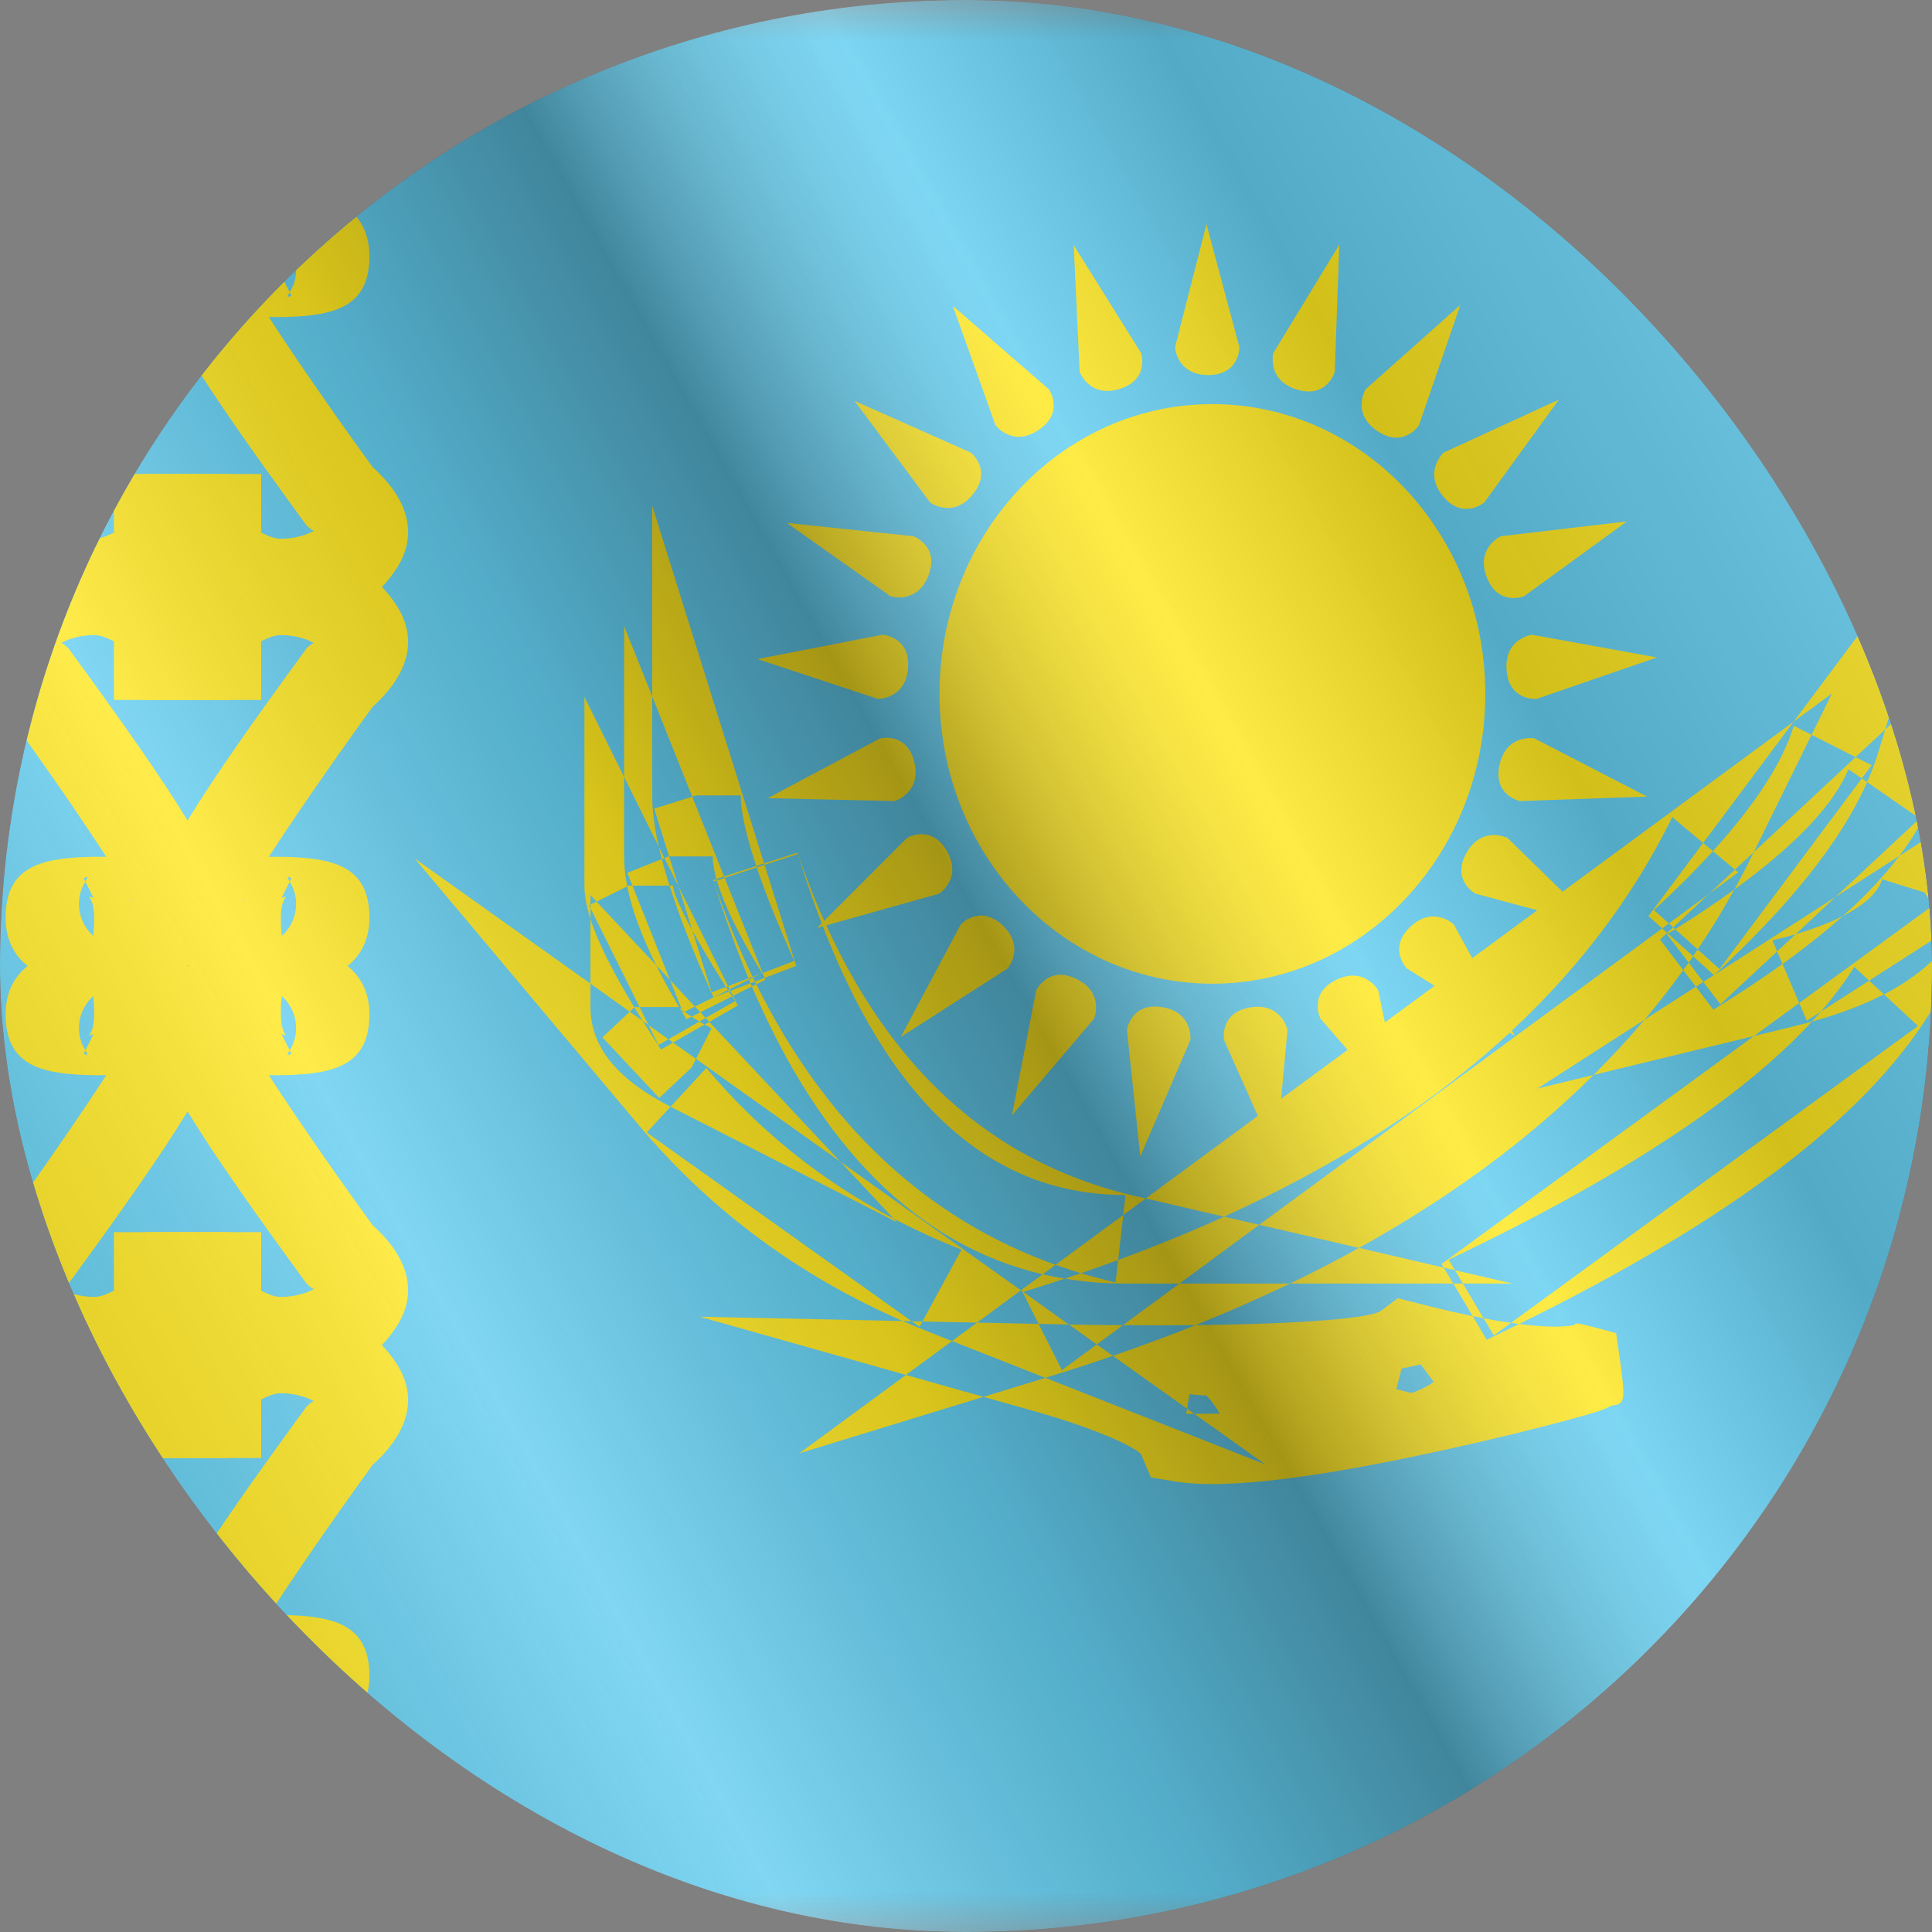 <svg width="24" height="24" viewBox="0 0 24 24" fill="none" xmlns="http://www.w3.org/2000/svg">
<rect x="0" y="0" width="24" height="24" fill="#808080" stroke="none"/>
<g clip-path="url(#clip0_6144_24364)">
<g clip-path="url(#clip1_6144_24364)">
<mask id="mask0_6144_24364" style="mask-type:luminance" maskUnits="userSpaceOnUse" x="-4" y="0" width="32" height="24">
<rect x="-4" width="32" height="24" fill="white"/>
</mask>
<g mask="url(#mask0_6144_24364)">
<path fill-rule="evenodd" clip-rule="evenodd" d="M-4 0V24H28V0H-4Z" fill="#4EC7EE"/>
<mask id="mask1_6144_24364" style="mask-type:luminance" maskUnits="userSpaceOnUse" x="-4" y="0" width="32" height="24">
<path fill-rule="evenodd" clip-rule="evenodd" d="M-4 0V24H28V0H-4Z" fill="white"/>
</mask>
<g mask="url(#mask1_6144_24364)">
<path d="M0.09 23.237C0.027 23.707 0.328 24.042 0.833 24.257C1.512 24.547 2.197 24.276 2.827 23.577L2.01 22.84C1.73 23.151 1.528 23.27 1.372 23.268C1.678 23.05 2.069 22.78 2.546 22.46L2.775 22.128C2.959 21.339 2.387 20.911 1.515 20.911C1.001 20.911 0.591 21.013 0.33 21.232C-0.098 21.59 -0.025 22.163 0.426 22.462C0.462 22.485 0.498 22.507 0.535 22.526C0.282 22.739 0.128 22.959 0.09 23.237Z" fill="#FFE402"/>
<path d="M0.565 22.495C0.565 22.495 0.69 22.219 0.627 22.075" stroke="#FFE402" stroke-width="1.1"/>
<path d="M4.57 23.237C4.633 23.707 4.332 24.042 3.827 24.257C3.148 24.547 2.463 24.276 1.833 23.577L2.649 22.84C2.929 23.151 3.132 23.27 3.288 23.268C2.982 23.05 2.59 22.78 2.113 22.46L1.884 22.128C1.7 21.339 2.272 20.911 3.144 20.911C3.658 20.911 4.069 21.013 4.33 21.232C4.758 21.59 4.684 22.163 4.234 22.462C4.198 22.485 4.162 22.507 4.125 22.526C4.378 22.739 4.532 22.959 4.57 23.237Z" fill="#FFE402"/>
<path d="M4.596 22.269L3.593 22.722C3.453 22.41 3.41 22.126 3.528 21.856L4.537 22.294C4.571 22.215 4.57 22.212 4.596 22.269Z" fill="#FFE402"/>
<path d="M0.09 0.763C0.027 0.293 0.328 -0.042 0.833 -0.257C1.512 -0.547 2.197 -0.276 2.827 0.423L2.01 1.16C1.73 0.849 1.528 0.73 1.372 0.732C1.678 0.95 2.069 1.22 2.546 1.54L2.775 1.872C2.959 2.661 2.387 3.089 1.515 3.089C1.001 3.089 0.591 2.987 0.33 2.768C-0.098 2.41 -0.025 1.836 0.426 1.538C0.462 1.515 0.498 1.493 0.535 1.474C0.282 1.261 0.128 1.041 0.09 0.763Z" fill="#FFE402"/>
<path d="M4.57 0.763C4.633 0.293 4.332 -0.042 3.827 -0.257C3.148 -0.547 2.463 -0.276 1.833 0.423L2.649 1.16C2.929 0.849 3.132 0.73 3.288 0.732C2.982 0.95 2.59 1.22 2.113 1.54L1.884 1.872C1.7 2.661 2.272 3.089 3.144 3.089C3.658 3.089 4.069 2.987 4.33 2.768C4.758 2.41 4.684 1.836 4.234 1.538C4.198 1.515 4.162 1.493 4.125 1.474C4.378 1.261 4.532 1.041 4.57 0.763Z" fill="#FFE402"/>
<path fill-rule="evenodd" clip-rule="evenodd" d="M1.094 20.063C0.463 20.081 0.07 20.211 0.07 20.82C0.07 21.49 0.722 21.7 1.415 21.7C2.043 21.7 2.751 21.31 2.751 20.612C2.751 20.188 2.211 19.331 0.851 17.473C0.804 17.429 0.778 17.407 0.757 17.407C0.84 17.361 0.985 17.307 1.176 17.307C1.243 17.307 1.329 17.341 1.415 17.384V18.112H2.855V17.562C2.855 16.941 1.936 16.207 1.176 16.207C0.513 16.207 -0.019 16.523 -0.289 16.977C-0.556 17.425 -0.352 17.856 0.031 18.198C0.601 18.984 1.043 19.634 1.32 20.062C1.218 20.061 1.162 20.061 1.094 20.063ZM1.161 20.57C1.141 20.566 1.122 20.561 1.104 20.556C1.118 20.57 1.17 20.632 1.17 20.82C1.17 20.922 1.165 20.993 1.159 21.044C0.973 20.88 0.921 20.595 1.057 20.375L1.06 20.369L1.04 20.328C1.042 20.327 1.045 20.326 1.048 20.324C1.08 20.308 1.106 20.294 1.06 20.369L1.161 20.57ZM1.104 20.556L1.085 20.55C1.087 20.55 1.09 20.552 1.093 20.554L1.104 20.556ZM1.651 20.612C1.651 20.594 1.644 20.582 1.633 20.576L1.64 20.583C1.647 20.599 1.651 20.608 1.651 20.612Z" fill="#FFE402"/>
<path fill-rule="evenodd" clip-rule="evenodd" d="M3.566 20.063C4.197 20.081 4.589 20.211 4.589 20.82C4.589 21.49 3.938 21.7 3.244 21.7C2.616 21.7 1.909 21.31 1.909 20.612C1.909 20.188 2.449 19.331 3.808 17.473C3.855 17.429 3.881 17.407 3.902 17.407C3.82 17.361 3.675 17.307 3.483 17.307C3.416 17.307 3.33 17.341 3.244 17.384V18.112H1.805V17.562C1.805 16.941 2.723 16.207 3.483 16.207C4.146 16.207 4.679 16.523 4.949 16.977C5.215 17.425 5.011 17.856 4.628 18.198C4.059 18.984 3.616 19.634 3.339 20.062C3.441 20.061 3.497 20.061 3.566 20.063ZM3.498 20.57C3.518 20.566 3.537 20.561 3.555 20.556C3.542 20.57 3.489 20.632 3.489 20.82C3.489 20.922 3.494 20.993 3.501 21.044C3.686 20.88 3.738 20.595 3.602 20.375L3.599 20.369L3.62 20.328C3.617 20.327 3.614 20.326 3.612 20.324C3.58 20.308 3.553 20.294 3.599 20.369L3.498 20.57ZM3.555 20.556L3.574 20.55C3.572 20.55 3.569 20.552 3.566 20.554L3.555 20.556ZM3.009 20.612C3.009 20.594 3.015 20.582 3.026 20.576L3.02 20.583C3.012 20.599 3.009 20.608 3.009 20.612Z" fill="#FFE402"/>
<path fill-rule="evenodd" clip-rule="evenodd" d="M1.094 13.355C0.463 13.337 0.07 13.206 0.07 12.598C0.07 11.927 0.722 11.717 1.415 11.717C2.043 11.717 2.751 12.107 2.751 12.805C2.751 13.23 2.211 14.087 0.851 15.945C0.804 15.989 0.778 16.011 0.757 16.011C0.84 16.057 0.985 16.111 1.176 16.111C1.243 16.111 1.329 16.077 1.415 16.034V15.306H2.855V15.855C2.855 16.477 1.936 17.211 1.176 17.211C0.513 17.211 -0.019 16.895 -0.289 16.441C-0.556 15.993 -0.352 15.562 0.031 15.219C0.601 14.434 1.043 13.783 1.32 13.356C1.218 13.357 1.162 13.357 1.094 13.355ZM1.161 12.848C1.141 12.852 1.122 12.857 1.104 12.862C1.118 12.848 1.17 12.786 1.17 12.598C1.17 12.496 1.165 12.424 1.159 12.374C0.973 12.538 0.921 12.823 1.057 13.043L1.06 13.048L1.04 13.089C1.042 13.091 1.045 13.092 1.048 13.094C1.08 13.11 1.106 13.124 1.06 13.048L1.161 12.848ZM1.104 12.862L1.085 12.868C1.087 12.867 1.09 12.866 1.093 12.864L1.104 12.862ZM1.651 12.805C1.651 12.824 1.644 12.835 1.633 12.841L1.64 12.834C1.647 12.819 1.651 12.809 1.651 12.805Z" fill="#FFE402"/>
<path fill-rule="evenodd" clip-rule="evenodd" d="M3.566 13.355C4.197 13.337 4.589 13.206 4.589 12.598C4.589 11.927 3.938 11.717 3.244 11.717C2.616 11.717 1.909 12.107 1.909 12.805C1.909 13.23 2.449 14.087 3.808 15.945C3.855 15.989 3.881 16.011 3.902 16.011C3.82 16.057 3.675 16.111 3.483 16.111C3.416 16.111 3.33 16.077 3.244 16.034V15.306H1.805V15.855C1.805 16.477 2.723 17.211 3.483 17.211C4.146 17.211 4.679 16.895 4.949 16.441C5.215 15.993 5.011 15.562 4.628 15.219C4.059 14.434 3.616 13.783 3.339 13.356C3.441 13.357 3.497 13.357 3.566 13.355ZM3.498 12.848C3.518 12.852 3.537 12.857 3.555 12.862C3.542 12.848 3.489 12.786 3.489 12.598C3.489 12.496 3.494 12.424 3.501 12.374C3.686 12.538 3.738 12.823 3.602 13.043L3.599 13.048L3.62 13.089C3.617 13.091 3.614 13.092 3.612 13.094C3.58 13.11 3.553 13.124 3.599 13.048L3.498 12.848ZM3.555 12.862L3.574 12.868C3.572 12.867 3.569 12.866 3.566 12.864L3.555 12.862ZM3.009 12.805C3.009 12.824 3.015 12.835 3.026 12.841L3.02 12.834C3.012 12.819 3.009 12.809 3.009 12.805Z" fill="#FFE402"/>
<path fill-rule="evenodd" clip-rule="evenodd" d="M1.094 10.645C0.463 10.663 0.07 10.794 0.07 11.402C0.07 12.073 0.722 12.283 1.415 12.283C2.043 12.283 2.751 11.893 2.751 11.195C2.751 10.77 2.211 9.913 0.851 8.055C0.804 8.011 0.778 7.989 0.757 7.989C0.84 7.943 0.985 7.889 1.176 7.889C1.243 7.889 1.329 7.923 1.415 7.966V8.695H2.855V8.145C2.855 7.523 1.936 6.789 1.176 6.789C0.513 6.789 -0.019 7.105 -0.289 7.559C-0.556 8.007 -0.352 8.438 0.031 8.781C0.601 9.566 1.043 10.217 1.32 10.644C1.218 10.643 1.162 10.643 1.094 10.645ZM1.161 11.152C1.141 11.148 1.122 11.143 1.104 11.138C1.118 11.152 1.17 11.214 1.17 11.402C1.17 11.504 1.165 11.576 1.159 11.626C0.973 11.462 0.921 11.177 1.057 10.957L1.06 10.952L1.04 10.911C1.042 10.909 1.045 10.908 1.048 10.906C1.08 10.89 1.106 10.876 1.06 10.952L1.161 11.152ZM1.104 11.138L1.085 11.132C1.087 11.133 1.09 11.134 1.093 11.136L1.104 11.138ZM1.651 11.195C1.651 11.176 1.644 11.165 1.633 11.159L1.64 11.166C1.647 11.181 1.651 11.191 1.651 11.195Z" fill="#FFE402"/>
<path fill-rule="evenodd" clip-rule="evenodd" d="M3.566 10.645C4.197 10.663 4.589 10.794 4.589 11.402C4.589 12.073 3.938 12.283 3.244 12.283C2.616 12.283 1.909 11.893 1.909 11.195C1.909 10.77 2.449 9.913 3.808 8.055C3.855 8.011 3.881 7.989 3.902 7.989C3.82 7.943 3.675 7.889 3.483 7.889C3.416 7.889 3.33 7.923 3.244 7.966V8.695H1.805V8.145C1.805 7.523 2.723 6.789 3.483 6.789C4.146 6.789 4.679 7.105 4.949 7.559C5.215 8.007 5.011 8.438 4.628 8.781C4.059 9.566 3.616 10.217 3.339 10.644C3.441 10.643 3.497 10.643 3.566 10.645ZM3.498 11.152C3.518 11.148 3.537 11.143 3.555 11.138C3.542 11.152 3.489 11.214 3.489 11.402C3.489 11.504 3.494 11.576 3.501 11.626C3.686 11.462 3.738 11.177 3.602 10.957L3.599 10.952L3.62 10.911C3.617 10.909 3.614 10.908 3.612 10.906C3.58 10.89 3.553 10.876 3.599 10.952L3.498 11.152ZM3.555 11.138L3.574 11.132C3.572 11.133 3.569 11.134 3.566 11.136L3.555 11.138ZM3.009 11.195C3.009 11.176 3.015 11.165 3.026 11.159L3.02 11.166C3.012 11.181 3.009 11.191 3.009 11.195Z" fill="#FFE402"/>
<path fill-rule="evenodd" clip-rule="evenodd" d="M1.094 3.937C0.463 3.919 0.07 3.789 0.07 3.18C0.07 2.51 0.722 2.3 1.415 2.3C2.043 2.3 2.751 2.69 2.751 3.388C2.751 3.812 2.211 4.669 0.851 6.527C0.804 6.571 0.778 6.593 0.757 6.593C0.84 6.639 0.985 6.693 1.176 6.693C1.243 6.693 1.329 6.659 1.415 6.616V5.888H2.855V6.438C2.855 7.059 1.936 7.793 1.176 7.793C0.513 7.793 -0.019 7.477 -0.289 7.024C-0.556 6.575 -0.352 6.144 0.031 5.802C0.601 5.016 1.043 4.366 1.32 3.938C1.218 3.939 1.162 3.939 1.094 3.937ZM1.161 3.43C1.141 3.434 1.122 3.439 1.104 3.444C1.118 3.43 1.17 3.368 1.17 3.18C1.17 3.078 1.165 3.007 1.159 2.956C0.973 3.12 0.921 3.405 1.057 3.625L1.06 3.631L1.04 3.672C1.042 3.673 1.045 3.674 1.048 3.676C1.08 3.692 1.106 3.706 1.06 3.631L1.161 3.43ZM1.104 3.444L1.085 3.45C1.087 3.449 1.09 3.448 1.093 3.446L1.104 3.444ZM1.651 3.388C1.651 3.406 1.644 3.418 1.633 3.424L1.64 3.417C1.647 3.402 1.651 3.392 1.651 3.388Z" fill="#FFE402"/>
<path fill-rule="evenodd" clip-rule="evenodd" d="M3.566 3.937C4.197 3.919 4.589 3.789 4.589 3.18C4.589 2.51 3.938 2.3 3.244 2.3C2.616 2.3 1.909 2.69 1.909 3.388C1.909 3.812 2.449 4.669 3.808 6.527C3.855 6.571 3.881 6.593 3.902 6.593C3.82 6.639 3.675 6.693 3.483 6.693C3.416 6.693 3.33 6.659 3.244 6.616V5.888H1.805V6.438C1.805 7.059 2.723 7.793 3.483 7.793C4.146 7.793 4.679 7.477 4.949 7.024C5.215 6.575 5.011 6.144 4.628 5.802C4.059 5.016 3.616 4.366 3.339 3.938C3.441 3.939 3.497 3.939 3.566 3.937ZM3.498 3.43C3.518 3.434 3.537 3.439 3.555 3.444C3.542 3.43 3.489 3.368 3.489 3.18C3.489 3.078 3.494 3.007 3.501 2.956C3.686 3.12 3.738 3.405 3.602 3.625L3.599 3.631L3.62 3.672C3.617 3.673 3.614 3.674 3.612 3.676C3.58 3.692 3.553 3.706 3.599 3.631L3.498 3.43ZM3.555 3.444L3.574 3.45C3.572 3.449 3.569 3.448 3.566 3.446L3.555 3.444ZM3.009 3.388C3.009 3.406 3.015 3.418 3.026 3.424L3.02 3.417C3.012 3.402 3.009 3.392 3.009 3.388Z" fill="#FFE402"/>
<path fill-rule="evenodd" clip-rule="evenodd" d="M14.987 2.785L15.396 4.312C15.396 4.312 15.401 4.659 15.009 4.659C14.617 4.659 14.597 4.312 14.597 4.312L14.987 2.785ZM18.451 8.62C18.451 10.608 16.933 12.22 15.06 12.22C13.188 12.22 11.671 10.608 11.671 8.62C11.671 6.632 13.188 5.02 15.06 5.02C16.933 5.02 18.451 6.632 18.451 8.62ZM16.581 4.62L16.637 3.04L15.817 4.387C15.817 4.387 15.735 4.724 16.11 4.839C16.485 4.954 16.581 4.62 16.581 4.62ZM18.141 3.788L17.626 5.284C17.626 5.284 17.436 5.574 17.111 5.355C16.786 5.136 16.963 4.837 16.963 4.837L18.141 3.788ZM18.437 6.243L19.366 4.964L17.934 5.622C17.934 5.622 17.677 5.856 17.923 6.161C18.17 6.466 18.437 6.243 18.437 6.243ZM20.211 6.477L18.932 7.407C18.932 7.407 18.609 7.536 18.469 7.17C18.328 6.804 18.645 6.661 18.645 6.661L20.211 6.477ZM19.088 8.682L20.583 8.167L19.032 7.885C19.032 7.885 18.687 7.929 18.715 8.32C18.742 8.711 19.088 8.682 19.088 8.682ZM20.461 9.896L18.88 9.951C18.88 9.951 18.541 9.878 18.629 9.496C18.717 9.114 19.06 9.172 19.06 9.172L20.461 9.896ZM18.326 11.101L19.854 11.51L18.726 10.409C18.726 10.409 18.415 10.252 18.219 10.592C18.023 10.932 18.326 11.101 18.326 11.101ZM18.817 12.867L17.475 12.03C17.475 12.03 17.235 11.779 17.522 11.511C17.808 11.244 18.06 11.484 18.06 11.484L18.817 12.867ZM16.403 12.654L17.441 13.847L17.121 12.303C17.121 12.303 16.951 12 16.599 12.172C16.247 12.344 16.403 12.654 16.403 12.654ZM15.848 14.363L15.205 12.918C15.205 12.918 15.146 12.576 15.533 12.514C15.921 12.453 15.994 12.793 15.994 12.793L15.848 14.363ZM13.999 12.793L14.165 14.366L14.788 12.918C14.788 12.918 14.823 12.572 14.436 12.511C14.049 12.449 13.999 12.793 13.999 12.793ZM12.57 13.856L12.872 12.303C12.872 12.303 13.02 11.989 13.372 12.161C13.725 12.333 13.591 12.654 13.591 12.654L12.57 13.856ZM11.934 11.485L11.191 12.881L12.518 12.03C12.518 12.03 12.741 11.762 12.454 11.495C12.167 11.227 11.934 11.485 11.934 11.485ZM10.15 11.527L11.268 10.409C11.268 10.409 11.566 10.231 11.762 10.571C11.958 10.91 11.668 11.101 11.668 11.101L10.15 11.527ZM10.934 9.172L9.537 9.915L11.114 9.951C11.114 9.951 11.447 9.854 11.359 9.472C11.271 9.09 10.934 9.172 10.934 9.172ZM9.409 8.187L10.961 7.885C10.961 7.885 11.308 7.904 11.28 8.296C11.253 8.687 10.905 8.682 10.905 8.682L9.409 8.187ZM11.348 6.661L9.775 6.496L11.062 7.407C11.062 7.407 11.393 7.513 11.534 7.147C11.674 6.781 11.348 6.661 11.348 6.661ZM10.614 4.979L12.059 5.622C12.059 5.622 12.332 5.837 12.085 6.142C11.839 6.447 11.556 6.244 11.556 6.244L10.614 4.979ZM13.03 4.837L11.836 3.799L12.367 5.284C12.367 5.284 12.578 5.561 12.903 5.341C13.228 5.122 13.03 4.837 13.03 4.837ZM13.338 3.046L14.176 4.387C14.176 4.387 14.282 4.717 13.907 4.832C13.532 4.947 13.412 4.62 13.412 4.62L13.338 3.046Z" fill="#FFE402"/>
<path fill-rule="evenodd" clip-rule="evenodd" d="M8.221 10.672C8.207 10.619 8.195 10.568 8.183 10.518L8.253 10.659L8.221 10.672ZM8.317 11.002C8.28 10.887 8.248 10.777 8.221 10.672L7.792 10.843L7.856 11.002H7.81L7.792 11.011C7.766 10.88 7.753 10.756 7.753 10.639V9.652L8.183 10.518C8.129 10.277 8.102 10.066 8.102 9.881V8.651L8.599 9.897L8.127 10.045L8.312 10.639H8.303L8.253 10.659L8.43 11.014L8.6 11.557C8.441 11.265 8.36 11.071 8.36 11.002H8.317ZM8.864 12.389C8.626 11.861 8.444 11.4 8.317 11.002H7.856L8.324 12.175L8.151 11.99C7.969 11.626 7.849 11.302 7.792 11.011L7.41 11.2L7.335 11.119V11.238L7.317 11.247L7.335 11.282V11.416C7.285 11.26 7.26 11.123 7.26 11.002V8.658L7.753 9.652V7.778L8.102 8.651V6.282L9.492 10.726L9.395 10.758C9.266 10.373 9.202 10.078 9.202 9.881H8.652L8.599 9.897L8.995 10.888L8.9 10.919C8.869 10.809 8.853 10.716 8.853 10.639H8.312L8.43 11.014L9.044 12.25L9.018 12.26C8.845 11.988 8.705 11.751 8.6 11.557L8.841 12.327L9.018 12.26L9.043 12.299L8.864 12.389ZM9.055 12.317L8.864 12.389L8.864 12.389L8.633 12.504L8.324 12.175L8.471 12.543C8.454 12.529 8.443 12.518 8.438 12.514C8.33 12.331 8.234 12.156 8.151 11.99L7.41 11.2L7.335 11.238V11.282L7.945 12.51H7.885L7.88 12.514C7.609 12.066 7.428 11.707 7.335 11.416V12.219L5.15 10.663L7.932 13.974C8.821 15.032 9.917 15.845 11.213 16.41L8.694 16.357L11.254 17.08L9.929 18.054L12.217 17.352L12.841 17.528C13.681 17.765 14.149 18.002 14.179 18.075L14.297 18.353L14.595 18.403C15.249 18.511 16.455 18.342 18.009 17.997C18.537 17.881 19.067 17.75 19.477 17.64C19.649 17.593 19.784 17.555 19.86 17.53C19.891 17.519 19.891 17.519 19.93 17.504L19.931 17.504C19.956 17.494 19.956 17.494 20.015 17.462L20.015 17.462L20.015 17.462C20.065 17.455 20.102 17.45 20.127 17.43C20.195 17.374 20.17 17.203 20.076 16.56L20.076 16.56C19.642 16.444 19.582 16.428 19.566 16.447C19.563 16.451 19.562 16.455 19.56 16.46C19.411 16.49 19.18 16.487 18.871 16.447C21.456 15.176 23.155 13.902 23.969 12.591L25.457 10.193L24.555 10.851L24.88 9.806L23.595 10.632C23.761 10.413 23.889 10.194 23.979 9.976L24.947 7.636L23.419 9.062L24.248 6.33L22.282 8.964L14.232 14.888L14.107 14.859C12.125 14.399 10.734 13 9.906 10.592L9.492 10.726L9.498 10.743L9.4 10.775L9.395 10.758L8.995 10.888L9.002 10.905L8.904 10.937L8.9 10.919L8.86 10.932C8.994 11.367 9.14 11.774 9.298 12.154L9.044 12.25L9.063 12.289L9.043 12.299L9.055 12.317ZM9.073 12.309L9.055 12.317L9.094 12.378L8.7 12.575L8.633 12.504L8.504 12.569C8.491 12.559 8.48 12.551 8.471 12.543L8.485 12.578L8.504 12.569C8.527 12.586 8.555 12.607 8.591 12.63L8.527 12.662C8.497 12.612 8.467 12.562 8.438 12.514L8.435 12.51H7.945L8.055 12.733L7.984 12.682C7.948 12.624 7.914 12.569 7.88 12.514L7.823 12.568L7.335 12.219V12.51C7.335 13.031 7.701 13.424 8.33 13.748L8.034 14.068L11.325 16.413L11.213 16.41C11.321 16.457 11.43 16.503 11.54 16.546L11.826 16.659L11.254 17.08L12.217 17.352L12.986 17.116L15.719 18.192L14.837 17.564C14.945 17.563 15.049 17.562 15.151 17.56C15.108 17.481 15.053 17.407 14.986 17.335C14.906 17.333 14.835 17.328 14.776 17.318L14.746 17.499L13.825 16.843C14.177 16.721 14.52 16.594 14.852 16.461C16.216 16.446 17.033 16.373 17.155 16.283L17.365 16.127L17.619 16.192C17.864 16.255 18.089 16.307 18.294 16.349L18.468 16.642C18.605 16.577 18.739 16.512 18.871 16.447C18.838 16.443 18.804 16.438 18.77 16.433L23.826 12.745L23.403 12.352C23.938 12.077 24.287 11.715 24.431 11.25L24.555 10.851L24.011 11.248L23.906 11.086L23.381 10.923C23.333 11.079 23.174 11.235 22.894 11.378C23.175 11.128 23.409 10.879 23.595 10.632L22.801 11.143L23.846 10.168L23.194 9.716C23.251 9.588 23.298 9.461 23.336 9.336L23.419 9.062L23.051 9.405L22.504 9.128L22.757 8.615L22.282 8.964L21.157 10.472L20.774 10.151C19.746 12.236 17.896 13.892 15.206 15.114L14.232 14.888L13.954 15.093L13.982 14.845C12.148 14.845 10.796 13.485 9.911 10.609L9.498 10.743L9.891 11.999L9.498 12.148L9.474 12.087L9.867 11.937C9.665 11.489 9.51 11.1 9.4 10.775L9.002 10.905L9.474 12.087L9.44 12.1L9.465 12.087C9.173 11.61 8.988 11.221 8.904 10.937L8.865 10.949C9.01 11.369 9.171 11.764 9.349 12.134L9.298 12.154L9.304 12.168L9.063 12.289L9.073 12.309ZM9.323 12.215L9.073 12.309L9.105 12.372L9.094 12.378L9.132 12.436L8.765 12.645L8.7 12.575L8.591 12.63C8.619 12.648 8.651 12.668 8.688 12.69L8.304 12.91L8.055 12.733L8.179 12.981L8.304 12.91L8.361 12.951L8.211 13.037C8.13 12.913 8.054 12.795 7.984 12.682L7.823 12.568L7.483 12.886L8.189 13.639L8.59 13.263L8.646 13.154L10.439 14.431L11.101 15.138C10.199 14.664 9.424 14.04 8.774 13.267L8.33 13.748L8.34 13.753L11.146 15.185L11.101 15.138C11.371 15.279 11.651 15.408 11.944 15.523L11.459 16.416L11.325 16.413L11.423 16.482L11.459 16.416L12.137 16.43L11.826 16.659L12.986 17.116L13.026 17.103C13.298 17.02 13.564 16.933 13.825 16.843L13.625 16.701L13.949 16.462C14.272 16.464 14.573 16.464 14.852 16.461C15.258 16.297 15.649 16.125 16.025 15.945H18.053L18.294 16.349C18.34 16.358 18.385 16.367 18.429 16.376L18.556 16.589L18.77 16.433C18.664 16.418 18.551 16.399 18.429 16.376L18.173 15.945H18.79L18.074 15.779L17.996 15.648C20.124 14.637 21.628 13.645 22.508 12.691C22.848 12.597 23.146 12.484 23.403 12.352L23.219 12.182L24.204 11.549L24.011 11.248L22.35 12.46L22.143 11.975C22.423 11.774 22.673 11.575 22.894 11.378C22.737 11.459 22.542 11.535 22.306 11.605L22.801 11.143L21.296 12.11C22.234 11.244 22.869 10.452 23.194 9.716L23.128 9.67L23.25 9.506L23.051 9.405L21.786 10.586L22.504 9.128L22.283 9.017C22.149 9.46 21.815 9.983 21.278 10.573L21.157 10.472L20.478 11.38L20.648 11.533L15.643 15.215L15.206 15.114C14.788 15.304 14.349 15.483 13.89 15.652L13.954 15.093L13.112 15.712C11.498 15.135 10.256 13.964 9.395 12.227L9.507 12.171L9.498 12.148L9.378 12.194L9.354 12.143L9.44 12.1L9.349 12.134L9.354 12.143L9.304 12.168L9.323 12.215ZM9.34 12.254L9.105 12.372L9.164 12.492L8.811 12.694L8.765 12.645L8.688 12.69C8.708 12.702 8.73 12.714 8.753 12.727L8.361 12.951L8.646 13.154L8.84 12.773C8.809 12.757 8.78 12.742 8.753 12.727L8.811 12.694L10.439 14.431L12.682 16.029L12.137 16.43L12.902 16.446L13.191 17.02L13.625 16.701L13.278 16.454C13.511 16.458 13.735 16.46 13.949 16.462L14.652 15.945H16.025C16.32 15.803 16.606 15.655 16.882 15.502L17.935 15.747L18.053 15.945H18.173L18.074 15.779L17.935 15.747L17.908 15.701L21.788 12.87L22.277 12.751C22.356 12.732 22.433 12.712 22.508 12.691C22.546 12.65 22.583 12.608 22.619 12.567L23.219 12.182L23.034 12.011C22.92 12.194 22.782 12.38 22.619 12.567L22.445 12.679L22.35 12.46L21.788 12.87L19.796 13.353C20.019 13.132 20.23 12.903 20.429 12.667L21.067 12.257L21.284 12.543C21.596 12.351 21.882 12.162 22.143 11.975L22.076 11.819L22.306 11.605C22.216 11.632 22.119 11.658 22.017 11.682L22.076 11.819L21.371 12.476L21.159 12.198L21.291 12.113L21.292 12.114L21.296 12.11L21.291 12.113L21.032 11.879C21.051 11.851 21.07 11.823 21.089 11.794L21.36 12.038L23.128 9.67L22.962 9.556C22.784 9.988 22.312 10.493 21.545 11.05C21.62 10.914 21.692 10.777 21.76 10.637L21.786 10.586L21.552 10.803L21.278 10.573C21.066 10.807 20.822 11.051 20.546 11.305L20.731 11.471L20.648 11.533L20.71 11.589L20.621 11.672L20.91 12.051C20.758 12.262 20.598 12.467 20.429 12.667L19.097 13.523L19.796 13.353C18.984 14.161 18.012 14.877 16.882 15.502L15.643 15.215L14.652 15.945H13.982C13.723 15.945 13.471 15.924 13.227 15.884C13.294 15.862 13.362 15.839 13.428 15.816C13.569 15.858 13.712 15.897 13.858 15.931L13.89 15.652C13.738 15.708 13.585 15.763 13.428 15.816C13.322 15.784 13.216 15.749 13.112 15.712L12.953 15.83C11.404 15.468 10.198 14.258 9.34 12.254ZM9.34 12.254L9.395 12.227L9.378 12.194L9.323 12.215L9.34 12.254ZM12.711 16.049L12.682 16.029L12.953 15.83C13.043 15.851 13.134 15.869 13.227 15.884C13.057 15.941 12.885 15.995 12.711 16.049ZM20.977 11.958C20.995 11.932 21.013 11.905 21.032 11.879L20.72 11.598C20.75 11.58 20.78 11.561 20.81 11.543L21.089 11.794C21.252 11.553 21.404 11.304 21.545 11.05C21.324 11.21 21.079 11.374 20.81 11.543L20.785 11.52L21.23 11.104L21.593 10.837L21.552 10.803L21.23 11.104L20.731 11.471L20.785 11.52L20.71 11.589L20.72 11.598L20.708 11.606L20.977 11.958ZM20.977 11.958L21.159 12.198L21.067 12.257L20.91 12.051C20.932 12.02 20.954 11.989 20.977 11.958ZM12.711 16.049L13.278 16.454C13.188 16.452 13.096 16.45 13.002 16.448L12.902 16.446L12.703 16.052L12.711 16.049ZM14.746 17.499L14.735 17.565L14.837 17.564L14.746 17.499ZM17.81 17.166L17.65 16.95C17.569 16.968 17.49 16.985 17.411 17.001L17.346 17.257C17.41 17.274 17.473 17.29 17.535 17.305C17.649 17.264 17.74 17.218 17.81 17.166Z" fill="#FFE402"/>
</g>
</g>
</g>
<g style="mix-blend-mode:hard-light" opacity="0.12">
<rect width="24" height="24" rx="12" fill="white"/>
</g>
<rect width="24" height="24" fill="url(#paint0_linear_6144_24364)" fill-opacity="0.64" style="mix-blend-mode:overlay"/>
</g>
<defs>
<linearGradient id="paint0_linear_6144_24364" x1="24" y1="1.19273e-06" x2="-4.487" y2="16.024" gradientUnits="userSpaceOnUse">
<stop stop-color="white" stop-opacity="0.3"/>
<stop offset="0.263" stop-opacity="0.27"/>
<stop offset="0.37" stop-color="white" stop-opacity="0.26"/>
<stop offset="0.487" stop-opacity="0.55"/>
<stop offset="0.594" stop-opacity="0.24"/>
<stop offset="0.736" stop-color="white" stop-opacity="0.3"/>
<stop offset="0.901" stop-color="#272727" stop-opacity="0.22"/>
<stop offset="1" stop-opacity="0.2"/>
</linearGradient>
<clipPath id="clip0_6144_24364">
<rect width="24" height="24" rx="12" fill="white"/>
</clipPath>
<clipPath id="clip1_6144_24364">
<rect width="24" height="24" fill="white"/>
</clipPath>
</defs>
</svg>
